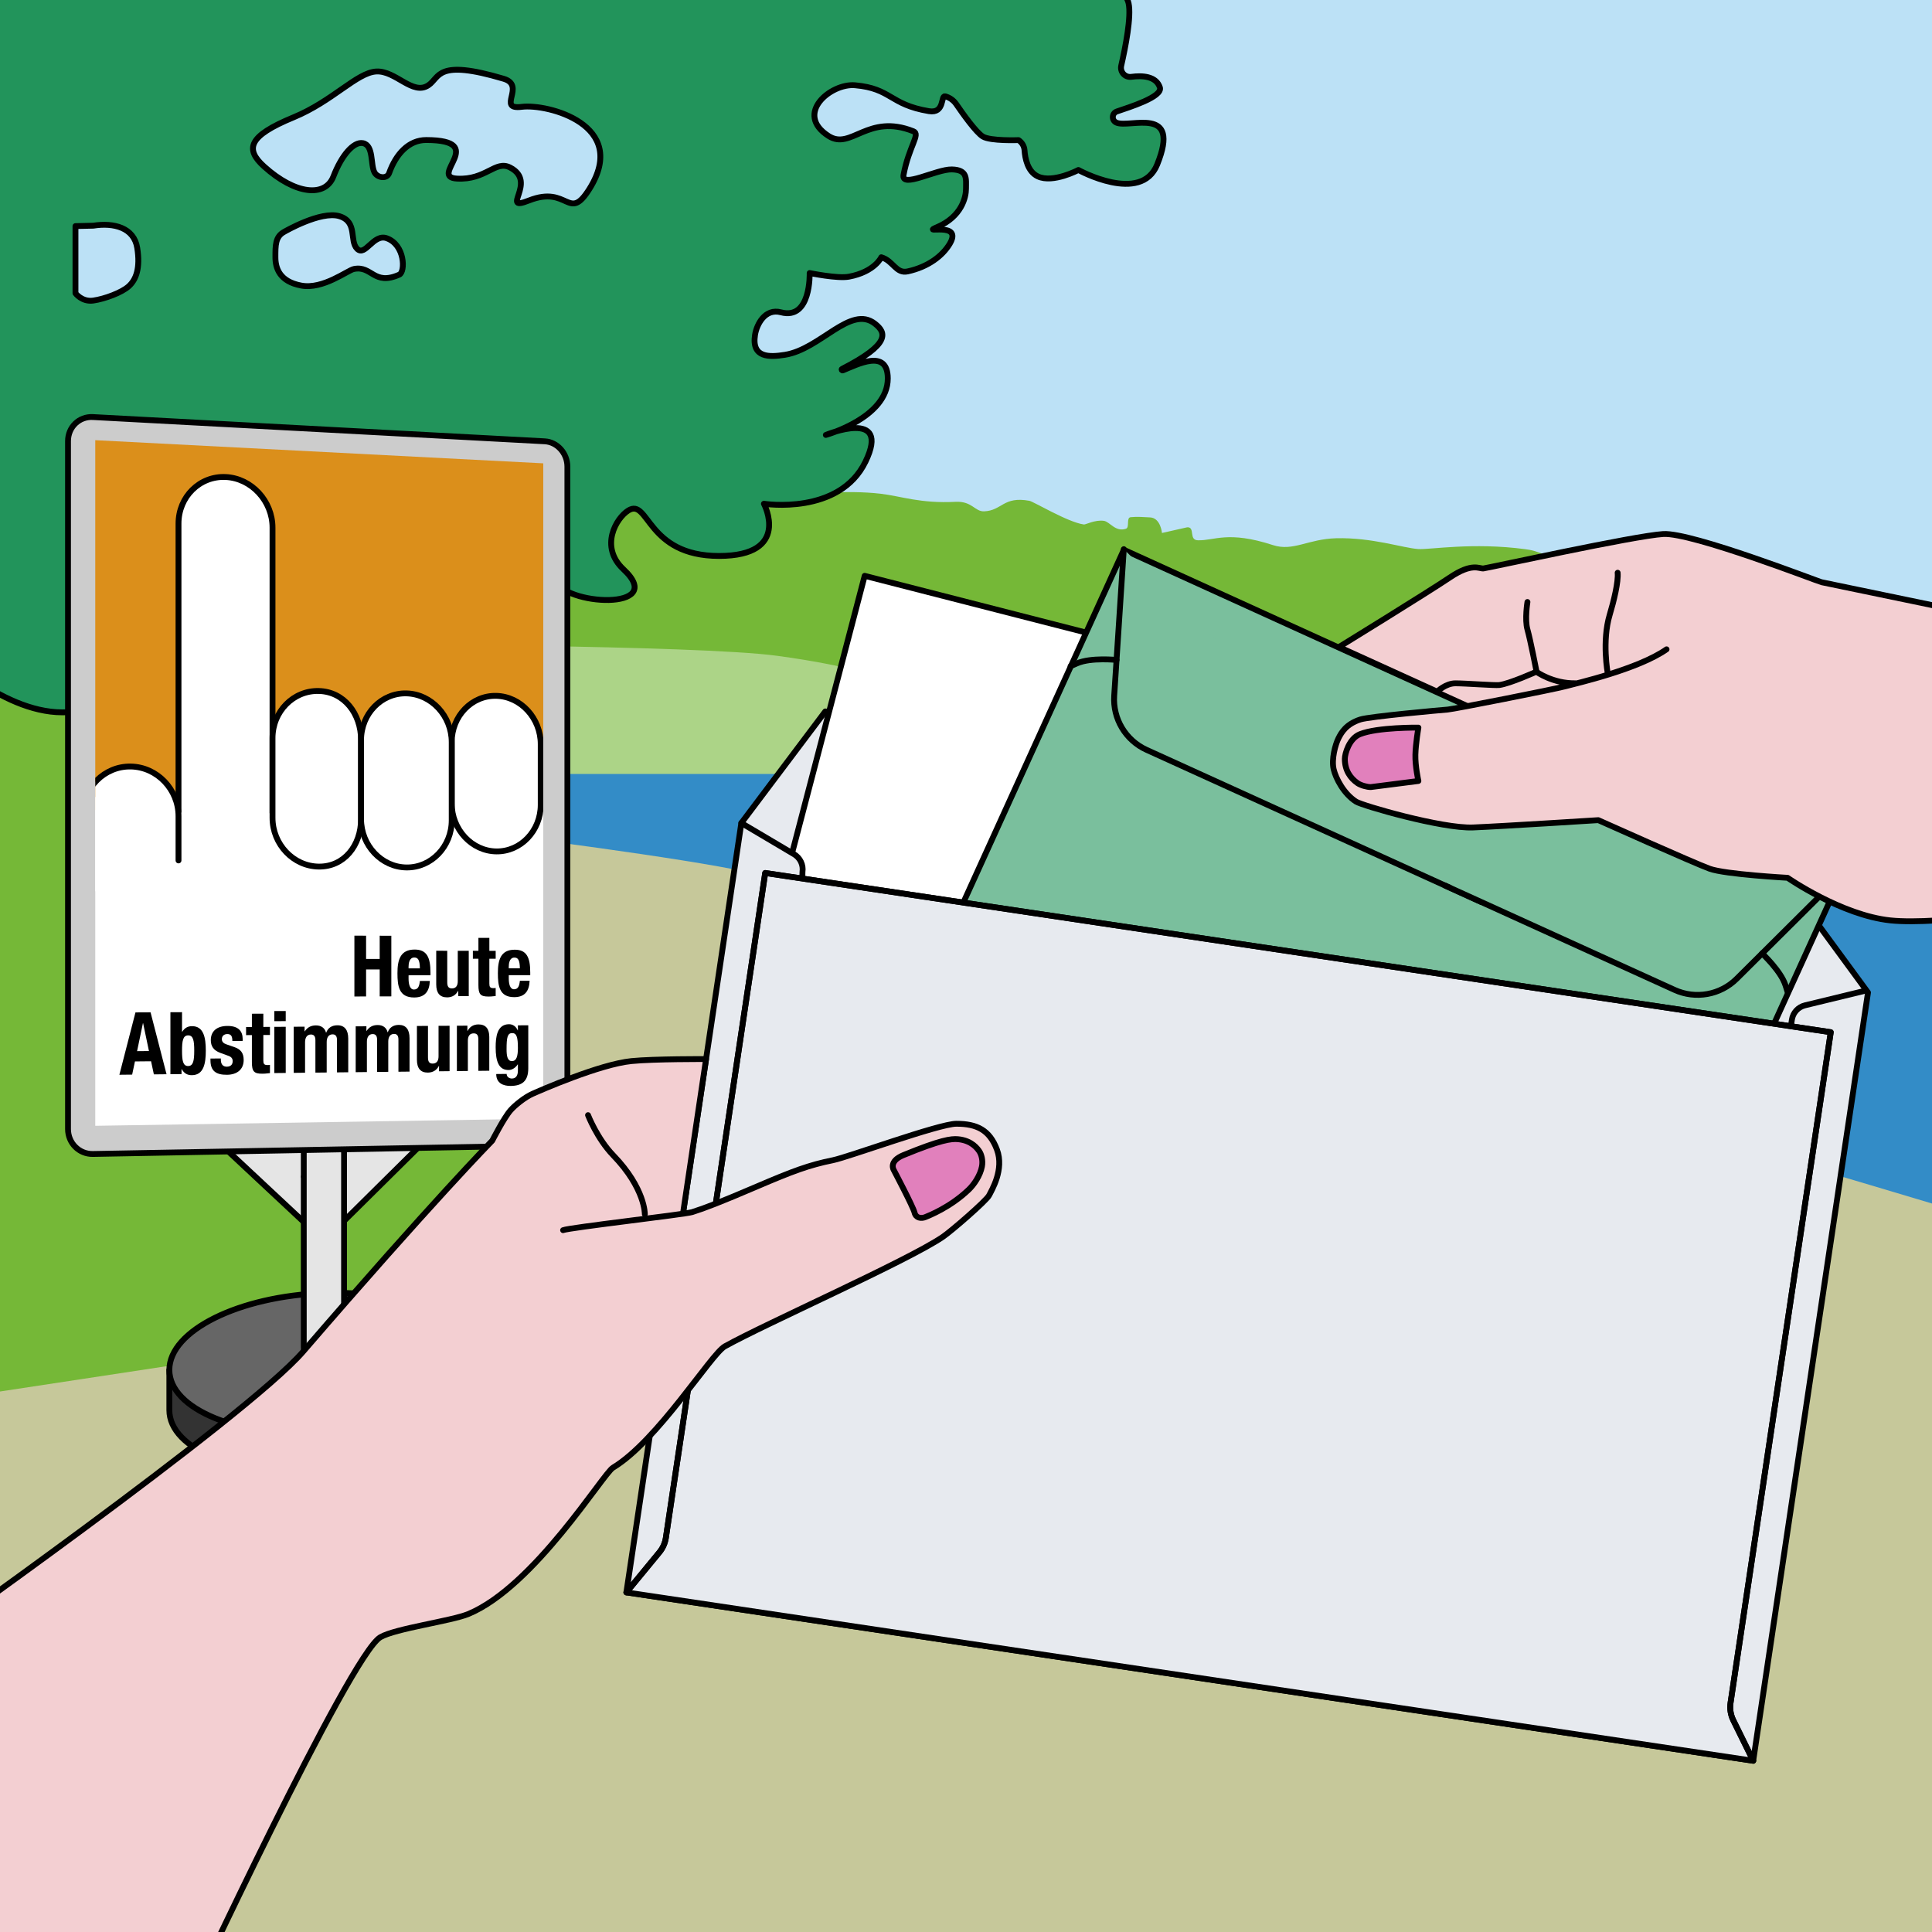 <?xml version="1.0" encoding="utf-8"?>
<!-- Generator: Adobe Illustrator 27.3.1, SVG Export Plug-In . SVG Version: 6.00 Build 0)  -->
<svg version="1.1" id="Illustration_11" xmlns="http://www.w3.org/2000/svg" xmlns:xlink="http://www.w3.org/1999/xlink" x="0px"
	 y="0px" viewBox="0 0 396.85 396.85" style="enable-background:new 0 0 396.85 396.85;" xml:space="preserve">
<rect x="0" y="0" width="396.85" height="396.85" fill="#808080" stroke="none"/>
<style type="text/css">
	.st0{clip-path:url(#SVGID_00000150101292093336795030000009432147570186914190_);fill:#BCE1F6;}
	.st1{clip-path:url(#SVGID_00000150101292093336795030000009432147570186914190_);fill:#22945B;}
	.st2{clip-path:url(#SVGID_00000150101292093336795030000009432147570186914190_);fill:#75B837;}
	.st3{clip-path:url(#SVGID_00000150101292093336795030000009432147570186914190_);fill:#ACD487;}
	.st4{clip-path:url(#SVGID_00000150101292093336795030000009432147570186914190_);fill:#338CC7;}
	.st5{clip-path:url(#SVGID_00000150101292093336795030000009432147570186914190_);fill:#C6C89A;}
	
		.st6{clip-path:url(#SVGID_00000150101292093336795030000009432147570186914190_);fill:#22945B;stroke:#000000;stroke-width:1.2;stroke-linecap:round;stroke-linejoin:round;stroke-miterlimit:10;}
	.st7{clip-path:url(#SVGID_00000150101292093336795030000009432147570186914190_);}
	.st8{fill:#333333;stroke:#000000;stroke-width:1.2;stroke-linecap:round;stroke-linejoin:round;stroke-miterlimit:10;}
	.st9{fill:#666666;stroke:#000000;stroke-width:1.2;stroke-linecap:round;stroke-linejoin:round;stroke-miterlimit:10;}
	.st10{fill:#E5E5E5;stroke:#000000;stroke-width:1.2;stroke-linecap:round;stroke-linejoin:round;stroke-miterlimit:10;}
	.st11{fill:#CCCCCC;stroke:#000000;stroke-width:1.2;stroke-linecap:round;stroke-linejoin:round;stroke-miterlimit:10;}
	.st12{clip-path:url(#SVGID_00000058579639067261909320000017769539993133417648_);fill:#DB8F1B;}
	.st13{clip-path:url(#SVGID_00000058579639067261909320000017769539993133417648_);fill:#FFFFFF;}
	
		.st14{clip-path:url(#SVGID_00000058579639067261909320000017769539993133417648_);fill:#FFFFFF;stroke:#000000;stroke-width:1.2;stroke-linecap:round;stroke-linejoin:round;stroke-miterlimit:10;}
	.st15{clip-path:url(#SVGID_00000058579639067261909320000017769539993133417648_);}
	.st16{fill:#E7EAEF;stroke:#000000;stroke-width:1.2;stroke-linecap:round;stroke-linejoin:round;stroke-miterlimit:10;}
	.st17{fill:none;stroke:#000000;stroke-width:1.2;stroke-linecap:round;stroke-linejoin:round;stroke-miterlimit:10;}
	.st18{clip-path:url(#SVGID_00000150101292093336795030000009432147570186914190_);fill:#F3CFD2;}
	.st19{fill:#FFFFFF;stroke:#000000;stroke-width:1.2;stroke-linecap:round;stroke-linejoin:round;stroke-miterlimit:10;}
	.st20{fill:#7ABF9D;stroke:#000000;stroke-width:1.2;stroke-linecap:round;stroke-linejoin:round;stroke-miterlimit:10;}
	.st21{fill:#90C9AD;stroke:#000000;stroke-width:1.2;stroke-linecap:round;stroke-linejoin:round;stroke-miterlimit:10;}
	
		.st22{clip-path:url(#SVGID_00000150101292093336795030000009432147570186914190_);fill:none;stroke:#000000;stroke-width:1.2;stroke-linecap:round;stroke-linejoin:round;stroke-miterlimit:10;}
	
		.st23{clip-path:url(#SVGID_00000150101292093336795030000009432147570186914190_);fill:#F3CFD2;stroke:#000000;stroke-width:1.2;stroke-linecap:round;stroke-linejoin:round;stroke-miterlimit:10;}
	
		.st24{clip-path:url(#SVGID_00000150101292093336795030000009432147570186914190_);fill:#E180BC;stroke:#000000;stroke-width:1.2;stroke-linecap:round;stroke-linejoin:round;stroke-miterlimit:10;}
	
		.st25{clip-path:url(#SVGID_00000150101292093336795030000009432147570186914190_);fill:#F2D8AF;stroke:#000000;stroke-width:1.2;stroke-linecap:round;stroke-linejoin:round;stroke-miterlimit:10;}
</style>
<g>
	<defs>
		<rect id="SVGID_1_" width="396.85" height="396.85"/>
	</defs>
	<clipPath id="SVGID_00000057133628233181549910000017589637042949676422_">
		<use xlink:href="#SVGID_1_"  style="overflow:visible;"/>
	</clipPath>
	
		<rect x="-31.11" y="-28.52" style="clip-path:url(#SVGID_00000057133628233181549910000017589637042949676422_);fill:#BCE1F6;" width="447.378" height="222.696"/>
	<path style="clip-path:url(#SVGID_00000057133628233181549910000017589637042949676422_);fill:#22945B;" d="M315.877,129.548
		c2.182-0.443,37.653-1.552,48.073,0c10.42,1.552,39.018,4.434,39.018,4.434v29.707l-85.13-13.365L315.877,129.548z
		"/>
	<path style="clip-path:url(#SVGID_00000057133628233181549910000017589637042949676422_);fill:#75B837;" d="M92.309,102.152
		c0,0,31.894-1.259,38.038-2.55c6.144-1.291,12.737-2.752,13.624-2.269c0.887,0.482,1.078,3.044,3.051,3.071
		c0.93,0.013,1.288-2.204,3.949-2.647c2.66-0.443,2.288,2.732,3.99,2.66c0.531-0.022,2.176-3.034,4.822-2.951
		c1.33,0.042,1.724,1.887,4.614,3.284c1.991,0.962,9.22-0.182,16.461,0.665c4.312,0.505,8.147,2.037,15.422,1.663
		c3.393-0.174,3.962,2.028,5.861,1.954c3.711-0.145,3.925-3.159,9.311-2.162c0.857,0.159,7.866,4.402,11.182,4.863
		c0.377,0.052,2.272-1.011,4.115-0.748c1.228,0.175,2.345,2.35,4.531,1.621c0.803-0.268,0.017-2.266,0.956-2.369
		c1.361-0.149,2.731-0.012,3.99,0.042c2.187,0.093,2.453,3.201,2.453,3.201l5.029-1.136
		c0.089-0.02,0.177-0.041,0.268-0.038c1.52,0.051,0.196,2.607,2.06,2.67c3.424,0.116,6.152-2.037,15.463,0.998
		c4.123,1.344,7.199-1.262,12.941-1.413c7.387-0.195,13.76,2.015,16.904,2.217
		c2.384,0.153,11.164-1.415,21.948,0.028c2.69,0.36,2.186,0.712,4.988,1.247c5.128,0.979,2.25-1.118,6.817,0
		c6.387,1.564,21.343,6.665,23.777,7.233c16.531,3.857,62.074,30.178,62.074,30.178v17.821L92.309,134.992V102.152z
		"/>
	<path style="clip-path:url(#SVGID_00000057133628233181549910000017589637042949676422_);fill:#ACD487;" d="M68.667,132.444
		c3.866-0.189,74.502,0.044,90.894,2.255c16.392,2.212,22.378,4.872,22.378,4.872s17.292-6.514,30.594-3.59
		c13.302,2.925,16.53,7.248,16.53,7.248s18.777-3.99,32.881-1.663s117.524,25.273,117.524,25.273l-309.805,2.598
		L68.667,132.444z"/>
	
		<rect x="-31.11" y="158.979" style="clip-path:url(#SVGID_00000057133628233181549910000017589637042949676422_);fill:#338CC7;" width="447.378" height="97.324"/>
	<path style="clip-path:url(#SVGID_00000057133628233181549910000017589637042949676422_);fill:#75B837;" d="M-50.382,167.486
		c0.75,0.082,16.799-60.7,44.339-60.994c37.552-0.4,89.564,59.636,89.564,59.636l43.452,61.632l-60.744,56.088
		l-116.611,6.512V167.486z"/>
	<path style="clip-path:url(#SVGID_00000057133628233181549910000017589637042949676422_);fill:#C6C89A;" d="M-20.468,288.938
		l151.639-23.049L62.002,174.558l41.678-2.941c0,0,36.144,4.519,49.956,7.539
		c65.163,14.246,262.632,73.876,262.632,73.876v159.564H-20.468V288.938z"/>
	
		<path style="clip-path:url(#SVGID_00000057133628233181549910000017589637042949676422_);fill:#22945B;stroke:#000000;stroke-width:1.2;stroke-linecap:round;stroke-linejoin:round;stroke-miterlimit:10;" d="
		M220.209-12.196c0,0,10.724,8.868,11.611,12.858c0.606,2.726-0.651,9.075-1.508,12.823
		c-0.293,1.282,0.775,2.472,2.078,2.297c2.218-0.298,5.076-0.177,5.859,2.172c0.653,1.959-6.427,4.109-8.838,4.943
		c-1.05,0.363-1.116,1.833-0.102,2.287c2.738,1.226,13.364-3.662,8.385,8.621
		c-3.325,8.203-16.184,1.109-16.184,1.109s-5.21,2.771-8.313,1.33c-2.126-0.987-2.64-3.743-2.752-5.381
		c-0.058-0.846-0.524-1.61-1.227-2.083c0,0-5.769,0.226-7.341-0.738c-1.379-0.845-4.096-4.66-5.452-6.642
		c-0.541-0.791-1.338-1.359-2.262-1.614c-0.981-0.27-0.031,3.6-3.357,3.046c-8.125-1.354-7.648-4.656-15.186-5.321
		c-4.938-0.436-12.557,5.839-5.431,10.42c4.656,2.993,8.024-4.727,17.446-0.958
		c1.484,0.594-0.93,3.064-2.039,8.939c-0.543,2.876,6.763-1.188,9.926-1.109c3.292,0.083,2.903,1.912,2.903,3.99
		c0,1.649-0.836,5.693-5.956,7.87c-3.571,1.518,5.461-1.33,2.605,3.436c-1.462,2.44-4.41,4.737-8.646,5.653
		c-2.399,0.519-2.94-2.195-5.404-2.91c0,0-1.33,2.993-6.651,3.99c-2.353,0.441-8.064-0.748-8.064-0.748
		s0.333,9.727-5.903,8.064c-3.253-0.868-4.988,2.494-5.321,4.656c-0.729,4.74,2.955,4.582,6.152,4.074
		c7.316-1.164,13.481-10.335,18.501-6.374c2.283,1.801,3.28,4.129-6.78,9.278
		c-0.178,0.091-0.021,0.371,0.164,0.297c2.928-1.168,9.238-4.579,9.238,1.664c0,8.069-12.727,11.596-12.727,11.596
		s13.515-5.598,8.147,5.487s-20.867,8.646-20.867,8.646s5.7,10.724-9.228,10.724
		c-14.929,0-14.382-11.972-18.622-9.339c-2.472,1.535-5.986,7.427-0.998,12.082
		c9.3,8.68-12.637,7.427-13.967,2.106c-1.33-5.321-5.653-6.983-8.424-5.431
		c-5.712,3.199,14.41,15.61,1.995,18.502s-12.193-9.523-22.169-14.844c-1.956-1.043-13.692-5.207-15.519-4.434
		c-14.41,6.097-1.612,14.583-8.429,19.912c-4.571,3.573-37.074-6.842-39.734-4.837s9.304,18.406-9.034,18.406
		c-12.786,0-25.716-13.252-25.716-13.252V-16.186L220.209-12.196z M60.284,24.106
		c-9.352,3.85-9.967,6.54-6.041,10.087c6.434,5.813,12.581,6.374,14.244,2.051s4.132-7.194,6.041-6.845
		c2.272,0.415,1.54,4.466,2.403,6.022c0.638,1.151,2.557,1.381,2.999,0.141c1.416-3.975,4.054-6.809,7.623-6.801
		c12.969,0.027,0.333,7.593,6.318,7.926c5.986,0.333,7.88-3.85,10.918-2.272c5.764,2.993-2.315,9.206,3.88,6.762
		c8.147-3.215,8.057,4.578,12.415-2.383c8.258-13.191-8.656-17.514-13.911-16.849
		c-5.255,0.665,0.942-4.378-3.713-5.764c-13.883-4.132-13.042-0.297-15.463,1.33
		c-3.231,2.171-6.706-3.039-10.697-2.827C73.308,14.897,68.313,20.801,60.284,24.106z M58.4,47.606
		c-1.874,0.998-1.829,2.827-1.829,5.237c0,2.218,0.831,4.988,5.321,5.819s9.503-3.148,10.808-3.409
		c3.741-0.748,4.028,3.501,9.311,1.164c1.301-0.576,1.164-6.152-2.577-7.482c-2.74-0.974-4.406,3.842-6.069,2.179
		s0.174-5.544-3.65-6.708C65.89,43.244,58.4,47.606,58.4,47.606z M15.502,46.442v13.8
		c0,0,1.33,1.829,3.658,1.496c2.328-0.333,5.863-1.627,7.316-2.962c1.482-1.361,2.376-3.706,1.711-7.863
		c-0.665-4.157-4.787-5.221-9.027-4.556L15.502,46.442z"/>
	<g style="clip-path:url(#SVGID_00000057133628233181549910000017589637042949676422_);">
		<path class="st8" d="M34.786,281.391v8.258c0,8.092,14.339,13.881,31.757,12.946
			c17.126-0.92,30.801-8.016,30.801-15.864v-8.009"/>
		<path class="st9" d="M97.344,278.721c0,7.848-13.675,14.89-30.801,15.742c-17.418,0.866-31.757-4.981-31.757-13.072
			s14.339-15.162,31.757-15.783C83.67,264.998,97.344,270.873,97.344,278.721z"/>
		<polygon class="st10" points="72.103,240.273 62.223,250.832 46.747,236.371 56.693,225.804 		"/>
		<polygon class="st10" points="62.413,241.702 70.845,250.611 85.964,235.644 77.595,226.74 		"/>
		<path class="st10" d="M66.794,280.599l-0.502,0.021c-2.15,0.092-3.896-1.655-3.896-3.903v-45.32l8.277-0.154
			v45.137C70.674,278.619,68.939,280.507,66.794,280.599z"/>
		<path class="st11" d="M111.905,235.311l-92.827,1.726c-2.817,0.052-5.107-2.239-5.107-5.119V90.605
			c0-2.879,2.29-5.091,5.107-4.939l92.827,4.985c2.566,0.138,4.642,2.469,4.642,5.208v134.407
			C116.547,233.005,114.471,235.263,111.905,235.311z"/>
		<g>
			<defs>
				<polygon id="SVGID_00000037668342984610620870000008893837617494072759_" points="111.588,229.785 19.567,231.248 
					19.567,90.418 111.588,95.173 				"/>
			</defs>
			<clipPath id="SVGID_00000130623579905887852420000007554675839080546963_">
				<use xlink:href="#SVGID_00000037668342984610620870000008893837617494072759_"  style="overflow:visible;"/>
			</clipPath>
			<polygon style="clip-path:url(#SVGID_00000130623579905887852420000007554675839080546963_);fill:#DB8F1B;" points="
				111.995,167.795 19.567,166.394 19.567,90.418 111.995,95.173 			"/>
			<polygon style="clip-path:url(#SVGID_00000130623579905887852420000007554675839080546963_);fill:#FFFFFF;" points="
				111.995,229.785 19.567,231.248 19.567,163.723 111.995,165.241 			"/>
			
				<path style="clip-path:url(#SVGID_00000130623579905887852420000007554675839080546963_);fill:#FFFFFF;stroke:#000000;stroke-width:1.2;stroke-linecap:round;stroke-linejoin:round;stroke-miterlimit:10;" d="
				M36.668,166.654V107.545c0-5.518,4.376-9.821,9.7-9.563h0c5.296,0.257,9.61,4.938,9.61,10.405v58.559"/>
			
				<path style="clip-path:url(#SVGID_00000130623579905887852420000007554675839080546963_);fill:#FFFFFF;stroke:#000000;stroke-width:1.2;stroke-linecap:round;stroke-linejoin:round;stroke-miterlimit:10;" d="
				M65.498,178.006L65.498,178.006c-5.225-0.051-9.521-4.566-9.521-10.033v-16.361c0-5.467,4.295-9.822,9.521-9.678
				h0c5.199,0.143,8.665,4.671,8.665,10.089v16.217C74.163,173.658,70.697,178.057,65.498,178.006z"/>
			
				<path style="clip-path:url(#SVGID_00000130623579905887852420000007554675839080546963_);fill:#FFFFFF;stroke:#000000;stroke-width:1.2;stroke-linecap:round;stroke-linejoin:round;stroke-miterlimit:10;" d="
				M16.993,184.054v-16.672c0-5.57,4.459-10.041,9.884-9.935h0c5.397,0.105,9.791,4.706,9.791,10.224v9.07"/>
			
				<path style="clip-path:url(#SVGID_00000130623579905887852420000007554675839080546963_);fill:#FFFFFF;stroke:#000000;stroke-width:1.2;stroke-linecap:round;stroke-linejoin:round;stroke-miterlimit:10;" d="
				M101.968,174.888L101.968,174.888c-5.041-0.058-9.184-4.499-9.184-9.868v-12.577c0-5.369,4.143-9.648,9.184-9.51
				h0c5.016,0.138,9.101,4.603,9.101,9.923V165.32C111.069,170.64,106.984,174.946,101.968,174.888z"/>
			<g style="clip-path:url(#SVGID_00000130623579905887852420000007554675839080546963_);">
				<path d="M75.198,192.199v4.772l2.795,0.002v-4.766l2.39,0.007v12.449l-2.39,0.008v-5.533l-2.795,0.001v5.541
					l-2.402,0.008v-12.496L75.198,192.199z"/>
				<path d="M88.423,199.792v0.538l-4.5,0.005v0.679c0,0.94,0.182,2.262,1.123,2.243
					c0.841-0.02,1.088-0.681,1.203-1.759l2.043-0.003c-0.082,2.102-0.971,3.39-3.214,3.397
					c-3.14,0.011-3.438-2.341-3.438-4.989c0-2.701,0.563-4.861,3.538-4.856
					C87.633,195.05,88.423,196.579,88.423,199.792z M86.249,198.907c-0.016-1.808-0.444-2.226-1.154-2.226
					c-1.024-0.001-1.172,1.235-1.172,1.862v0.365L86.249,198.907z"/>
				<path d="M91.868,195.299v6.467c0,0.884,0.279,1.265,0.967,1.263c0.803-0.002,1.195-0.54,1.195-1.475v-6.252
					l2.255,0.003v9.307l-2.157,0.007v-1.091l-0.033,0c-0.458,0.867-1.211,1.337-2.243,1.341
					c-1.526,0.005-2.248-0.912-2.248-2.665v-6.908L91.868,195.299z"/>
				<path d="M100.518,192.652v2.659l1.299,0.002v1.622l-1.299-0.001v5.093c0,0.673,0.146,0.949,0.812,0.947
					c0.259-0.001,0.341-0.018,0.487-0.036v1.656c-0.942,0.106-1.137,0.107-1.462,0.108
					c-1.676,0.005-2.083-0.477-2.083-2.344v-5.426l-1.14-0.001v-1.626l1.14,0.002v-2.662L100.518,192.652z"/>
				<path d="M108.916,199.775v0.533l-4.409,0.005v0.672c0,0.93,0.178,2.239,1.1,2.22
					c0.824-0.019,1.066-0.674,1.179-1.741l2.001-0.003c-0.08,2.08-0.952,3.355-3.149,3.363
					c-3.077,0.01-3.369-2.317-3.369-4.939c0-2.673,0.552-4.811,3.466-4.807
					C108.142,195.081,108.916,196.595,108.916,199.775z M106.786,198.899c-0.016-1.79-0.435-2.203-1.131-2.204
					c-1.003-0.001-1.149,1.222-1.149,1.843v0.362L106.786,198.899z"/>
				<path d="M30.927,207.942l3.282,12.716l-2.604,0.028l-0.574-2.69l-3.31,0.032l-0.576,2.707l-2.623,0.029
					l3.303-12.807L30.927,207.942z M29.36,210.166l-1.203,5.748l2.439-0.021l-1.201-5.727L29.36,210.166z"/>
				<path d="M37.392,207.911v4.024l0.035-0c0.501-0.769,1.106-1.146,2.004-1.152
					c2.396-0.015,2.843,2.345,2.843,5.01c0,2.664-0.43,5.031-2.843,5.058c-0.966,0.011-1.623-0.392-2.107-1.241
					l-0.035,0v1.015l-2.285,0.025v-12.727L37.392,207.911z M38.653,218.973c1.053-0.011,1.243-1.151,1.243-3.16
					c0-2.045-0.19-3.146-1.243-3.139c-1.071,0.007-1.261,1.113-1.261,3.16
					C37.392,217.864,37.582,218.984,38.653,218.973z"/>
				<path d="M49.849,213.445v0.371l-2.12,0.016c0-1.045-0.308-1.433-1.045-1.428
					c-0.634,0.004-1.114,0.38-1.114,1.036c0,0.55,0.342,0.884,0.976,1.092l1.558,0.537
					c1.317,0.45,1.949,1.188,1.949,2.674c0,1.894-1.316,3.005-3.421,3.028c-2.368,0.026-3.399-0.886-3.399-2.981
					v-0.355l2.129-0.02v0.248c0,1.011,0.498,1.449,1.235,1.442c0.788-0.008,1.198-0.437,1.198-1.146
					c0-0.514-0.274-0.866-0.855-1.073l-1.663-0.606c-1.408-0.52-1.975-1.367-1.975-2.646
					c0-1.74,1.169-2.883,3.397-2.897C48.943,210.725,49.849,211.781,49.849,213.445z"/>
				<path d="M54.091,208.221v2.72l1.36-0.009v1.659l-1.36,0.01v5.21c0,0.689,0.153,0.97,0.85,0.963
					c0.271-0.003,0.357-0.021,0.51-0.041v1.694c-0.986,0.117-1.19,0.119-1.531,0.122
					c-1.754,0.019-2.18-0.471-2.18-2.381v-5.552l-1.194,0.008v-1.663l1.194-0.007v-2.723L54.091,208.221z"/>
				<path d="M58.69,207.669v2.08l-2.34,0.013v-2.082L58.69,207.669z M58.69,210.912v9.481l-2.34,0.025v-9.491
					L58.69,210.912z"/>
				<path d="M66.97,212.124l0.034-0c0.336-0.967,1.142-1.516,2.283-1.523c1.507-0.009,2.244,0.967,2.244,2.735
					v6.917l-2.311,0.025v-6.645c0-0.684-0.218-1.173-0.905-1.168c-0.789,0.005-1.209,0.605-1.209,1.571v6.265
					l-2.32,0.025v-6.641c0-0.755-0.253-1.193-0.926-1.188c-0.809,0.006-1.198,0.659-1.198,1.574v6.279l-2.33,0.025
					v-9.473l2.23-0.014v0.967l0.034-0c0.506-0.759,1.197-1.221,2.291-1.227
					C66.013,210.621,66.734,211.196,66.97,212.124z"/>
				<path d="M79.621,212.037l0.032-0c0.332-0.961,1.128-1.507,2.254-1.514c1.488-0.009,2.215,0.961,2.215,2.719
					v6.875l-2.282,0.025v-6.604c0-0.679-0.215-1.165-0.895-1.161c-0.779,0.005-1.193,0.602-1.193,1.561v6.226
					l-2.292,0.025v-6.6c0-0.75-0.25-1.185-0.915-1.181c-0.799,0.006-1.182,0.655-1.182,1.564v6.24l-2.302,0.025
					v-9.414l2.202-0.014v0.961l0.033-0c0.5-0.754,1.182-1.213,2.263-1.22
					C78.675,210.543,79.388,211.114,79.621,212.037z"/>
				<path d="M87.911,210.73v6.48c0,0.886,0.28,1.265,0.971,1.258c0.806-0.008,1.2-0.55,1.2-1.487v-6.264
					l2.264-0.014v9.325l-2.165,0.024v-1.093l-0.033,0c-0.46,0.873-1.216,1.349-2.252,1.361
					c-1.532,0.017-2.257-0.897-2.257-2.653v-6.922L87.911,210.73z"/>
				<path d="M100.503,212.999v6.94l-2.246,0.024v-6.463c0-0.83-0.261-1.242-0.962-1.238
					c-0.799,0.006-1.191,0.545-1.191,1.496v6.228l-2.255,0.025v-9.318l2.158-0.013v1.09l0.033-0
					c0.441-0.85,1.191-1.339,2.234-1.346C99.803,210.414,100.503,211.359,100.503,212.999z"/>
				<path d="M106.35,211.648l0.032-0v-1.033l2.13-0.013v8.855c0,2.614-1.274,3.575-3.602,3.604
					c-1.49,0.018-2.982-0.532-2.982-2.447l2.14-0.024c0,0.62,0.566,0.958,1.084,0.952
					c0.922-0.011,1.229-0.755,1.229-1.632v-1.274l-0.032,0c-0.421,0.641-1.1,1.148-1.86,1.156
					c-2.01,0.022-2.675-1.714-2.675-4.664c0-2.07,0.26-4.729,2.74-4.744
					C105.38,210.38,106.011,210.875,106.35,211.648z M105.17,217.959c0.938-0.009,1.213-1.044,1.213-2.697
					c0-2.22-0.275-3.062-1.18-3.056c-0.955,0.007-1.149,0.853-1.149,3.317
					C104.053,216.953,104.247,217.969,105.17,217.959z"/>
			</g>
			
				<path style="clip-path:url(#SVGID_00000130623579905887852420000007554675839080546963_);fill:#FFFFFF;stroke:#000000;stroke-width:1.2;stroke-linecap:round;stroke-linejoin:round;stroke-miterlimit:10;" d="
				M83.517,178.183L83.517,178.183c-5.134-0.05-9.353-4.525-9.353-9.944v-16.217c0-5.418,4.22-9.736,9.353-9.595h0
				c5.108,0.14,9.268,4.647,9.268,10.016v16.069C92.785,173.881,88.625,178.233,83.517,178.183z"/>
		</g>
	</g>
	<g style="clip-path:url(#SVGID_00000057133628233181549910000017589637042949676422_);">
		<polygon class="st16" points="185.608,148.538 169.525,146.135 152.279,169.055 128.665,327.091 360.125,361.676 
			383.704,203.873 362.524,174.972 		"/>
		<path class="st17" d="M383.015,203.532l-12.239,2.969c-1.421,0.345-2.491,1.515-2.707,2.961l-0.2,1.338"/>
	</g>
	
		<rect x="295.426" y="136.138" style="clip-path:url(#SVGID_00000057133628233181549910000017589637042949676422_);fill:#F3CFD2;" width="26.769" height="12.815"/>
	<g style="clip-path:url(#SVGID_00000057133628233181549910000017589637042949676422_);">
		<polyline class="st19" points="152.279,215.039 177.614,118.279 325.242,156.119 		"/>
		
			<rect x="241.951" y="105.65" transform="matrix(0.414 -0.91 0.91 0.414 -2.118 369.937)" class="st20" width="88.538" height="161.927"/>
		<path class="st20" d="M230.838,112.805l-1.971,30.103c-0.31,4.73,2.341,9.158,6.655,11.119l68.78,31.269"/>
		<path class="st20" d="M378.121,179.765l-21.388,21.276c-3.36,3.343-8.439,4.257-12.754,2.295l-47.211-21.463"/>
		<path class="st21" d="M219.914,136.834l1.329-0.579c2.85-1.241,8.106-0.696,8.106-0.696"/>
		<path class="st21" d="M367.197,203.794l-0.438-1.382c-0.939-2.963-4.805-6.565-4.805-6.565"/>
		<path class="st16" d="M152.279,169.055l10.816,6.405c1.27,0.752,1.958,2.199,1.74,3.658l-0.197,8.496"/>
		<path class="st16" d="M360.125,361.676l-4.102-8.338c-0.542-1.103-0.736-2.344-0.554-3.56l20.583-137.755
			l-218.873-32.704l-20.404,136.553c-0.163,1.093-0.62,2.12-1.323,2.973l-6.788,8.245"/>
	</g>
	
		<path style="clip-path:url(#SVGID_00000057133628233181549910000017589637042949676422_);fill:none;stroke:#000000;stroke-width:1.2;stroke-linecap:round;stroke-linejoin:round;stroke-miterlimit:10;" d="
		M360.125,361.676l-4.102-8.338c-0.542-1.103-0.736-2.344-0.554-3.56l20.583-137.755l-218.873-32.704
		l-20.404,136.553c-0.163,1.093-0.62,2.12-1.323,2.973l-6.788,8.245L360.125,361.676z"/>
	
		<path style="clip-path:url(#SVGID_00000057133628233181549910000017589637042949676422_);fill:#F3CFD2;stroke:#000000;stroke-width:1.2;stroke-linecap:round;stroke-linejoin:round;stroke-miterlimit:10;" d="
		M115.662,252.689c1.237-0.53,24.997-3.234,26.514-3.712c2.595-0.818,5.833-2.062,13.257-5.244
		c7.424-3.182,10.723-4.419,15.688-5.424c3.123-0.632,21.781-7.48,25.32-7.48c4.242,0,6.835,1.296,8.339,5.303
		c1.54,4.101-1.092,8.367-1.623,9.427c-0.53,1.06-7.709,7.305-9.545,8.543
		c-7.424,5.008-36.435,17.813-44.72,22.448c-2.836,1.587-13.846,19.444-22.979,24.923
		c-2.022,1.213-16.203,24.452-29.695,30.049c-3.506,1.454-15.018,2.977-18.088,4.772
		c-6.245,3.653-39.889,75.822-39.889,75.822h-56.74v-72.286c0,0,69.192-48.772,80.779-62.219
		c26.425-30.668,38.828-43.306,38.828-43.306s2.416-4.714,3.752-6.232c0.942-1.07,2.939-2.686,4.53-3.393
		c1.591-0.707,13.794-6.075,20.324-6.725c4.625-0.46,15.319-0.412,15.319-0.412l-4.723,31.608"/>
	
		<rect x="326.242" y="130.548" style="clip-path:url(#SVGID_00000057133628233181549910000017589637042949676422_);fill:#F3CFD2;" width="21.741" height="12.815"/>
	
		<path style="clip-path:url(#SVGID_00000057133628233181549910000017589637042949676422_);fill:#F3CFD2;stroke:#000000;stroke-width:1.2;stroke-linecap:round;stroke-linejoin:round;stroke-miterlimit:10;" d="
		M323.67,140.354c-4.735,0.092-8.093-2.382-8.093-2.382s-5.352,2.428-7.601,2.74
		c-0.831,0.115-6.982-0.353-9.015-0.353c-2.033,0-3.753,1.712-3.753,1.712l-20.171-9.17
		c0,0,18.18-11.189,22.775-14.283s6.01-1.768,6.894-1.856c0.884-0.088,31.021-6.717,36.943-7.07
		c5.921-0.353,31.993,9.81,32.524,9.899s48.078,9.987,48.078,9.987v56.651c0,0-23.863,3.889-33.938,2.828
		c-10.075-1.061-21.123-8.75-21.123-8.75s-12.815-0.707-15.997-1.856c-3.182-1.149-22.89-9.987-22.89-9.987
		s-19.355,1.237-25.718,1.502c-6.363,0.265-22.774-4.492-24.039-5.304c-2.554-1.638-4.161-4.797-4.596-6.627
		c-0.497-2.094,0.353-5.126,0.972-6.363c0.619-1.237,1.604-2.949,4.507-3.889
		c1.883-0.61,16.704-1.944,17.941-2.033c1.237-0.088,21.83-4.154,24.128-4.772
		c2.298-0.619,14.936-3.476,20.828-7.601"/>
	
		<path style="clip-path:url(#SVGID_00000057133628233181549910000017589637042949676422_);fill:#E180BC;stroke:#000000;stroke-width:1.2;stroke-linecap:round;stroke-linejoin:round;stroke-miterlimit:10;" d="
		M201.153,236.478c0.406,0.585,0.798,1.817,0.547,3.138c-0.353,1.856-1.635,3.712-2.696,4.728
		c-3.858,3.697-8.275,5.382-8.926,5.656c-0.84,0.353-1.961,0.217-2.227-0.932
		c-0.265-1.149-4.269-8.746-4.269-8.746s-1.132-1.768,1.988-3.049c7.659-3.145,9.816-3.4,11.224-3.27
		C199.667,234.269,200.826,236.008,201.153,236.478z"/>
	
		<path style="clip-path:url(#SVGID_00000057133628233181549910000017589637042949676422_);fill:none;stroke:#000000;stroke-width:1.2;stroke-linecap:round;stroke-linejoin:round;stroke-miterlimit:10;" d="
		M132.454,249.414c0,0,0.111-5.269-6.488-12.103c-3.324-3.442-5.178-8.249-5.178-8.249"/>
	
		<path style="clip-path:url(#SVGID_00000057133628233181549910000017589637042949676422_);fill:#F2D8AF;stroke:#000000;stroke-width:1.2;stroke-linecap:round;stroke-linejoin:round;stroke-miterlimit:10;" d="
		M112.304,235.013"/>
	
		<path style="clip-path:url(#SVGID_00000057133628233181549910000017589637042949676422_);fill:#E180BC;stroke:#000000;stroke-width:1.2;stroke-linecap:round;stroke-linejoin:round;stroke-miterlimit:10;" d="
		M291.352,149.462c0,0-0.56,3.256-0.619,5.568c-0.059,2.327,0.619,5.391,0.619,5.391l-9.772,1.249
		c-0.787,0.012-2.075-0.355-2.725-0.804c-1.496-1.034-2.617-2.654-2.615-4.982c0.001-1.064,0.884-4.183,3.096-5.073
		C282.973,149.35,291.352,149.462,291.352,149.462z"/>
	
		<path style="clip-path:url(#SVGID_00000057133628233181549910000017589637042949676422_);fill:none;stroke:#000000;stroke-width:1.2;stroke-linecap:round;stroke-linejoin:round;stroke-miterlimit:10;" d="
		M332.281,117.645c0.177,1.856-0.792,5.829-1.63,8.621c-1.64,5.461-0.404,12.06-0.404,12.06"/>
	
		<path style="clip-path:url(#SVGID_00000057133628233181549910000017589637042949676422_);fill:none;stroke:#000000;stroke-width:1.2;stroke-linecap:round;stroke-linejoin:round;stroke-miterlimit:10;" d="
		M313.75,123.655c0,0-0.589,3.594,0,5.656c0.589,2.062,1.885,8.703,1.885,8.703"/>
</g>
</svg>
